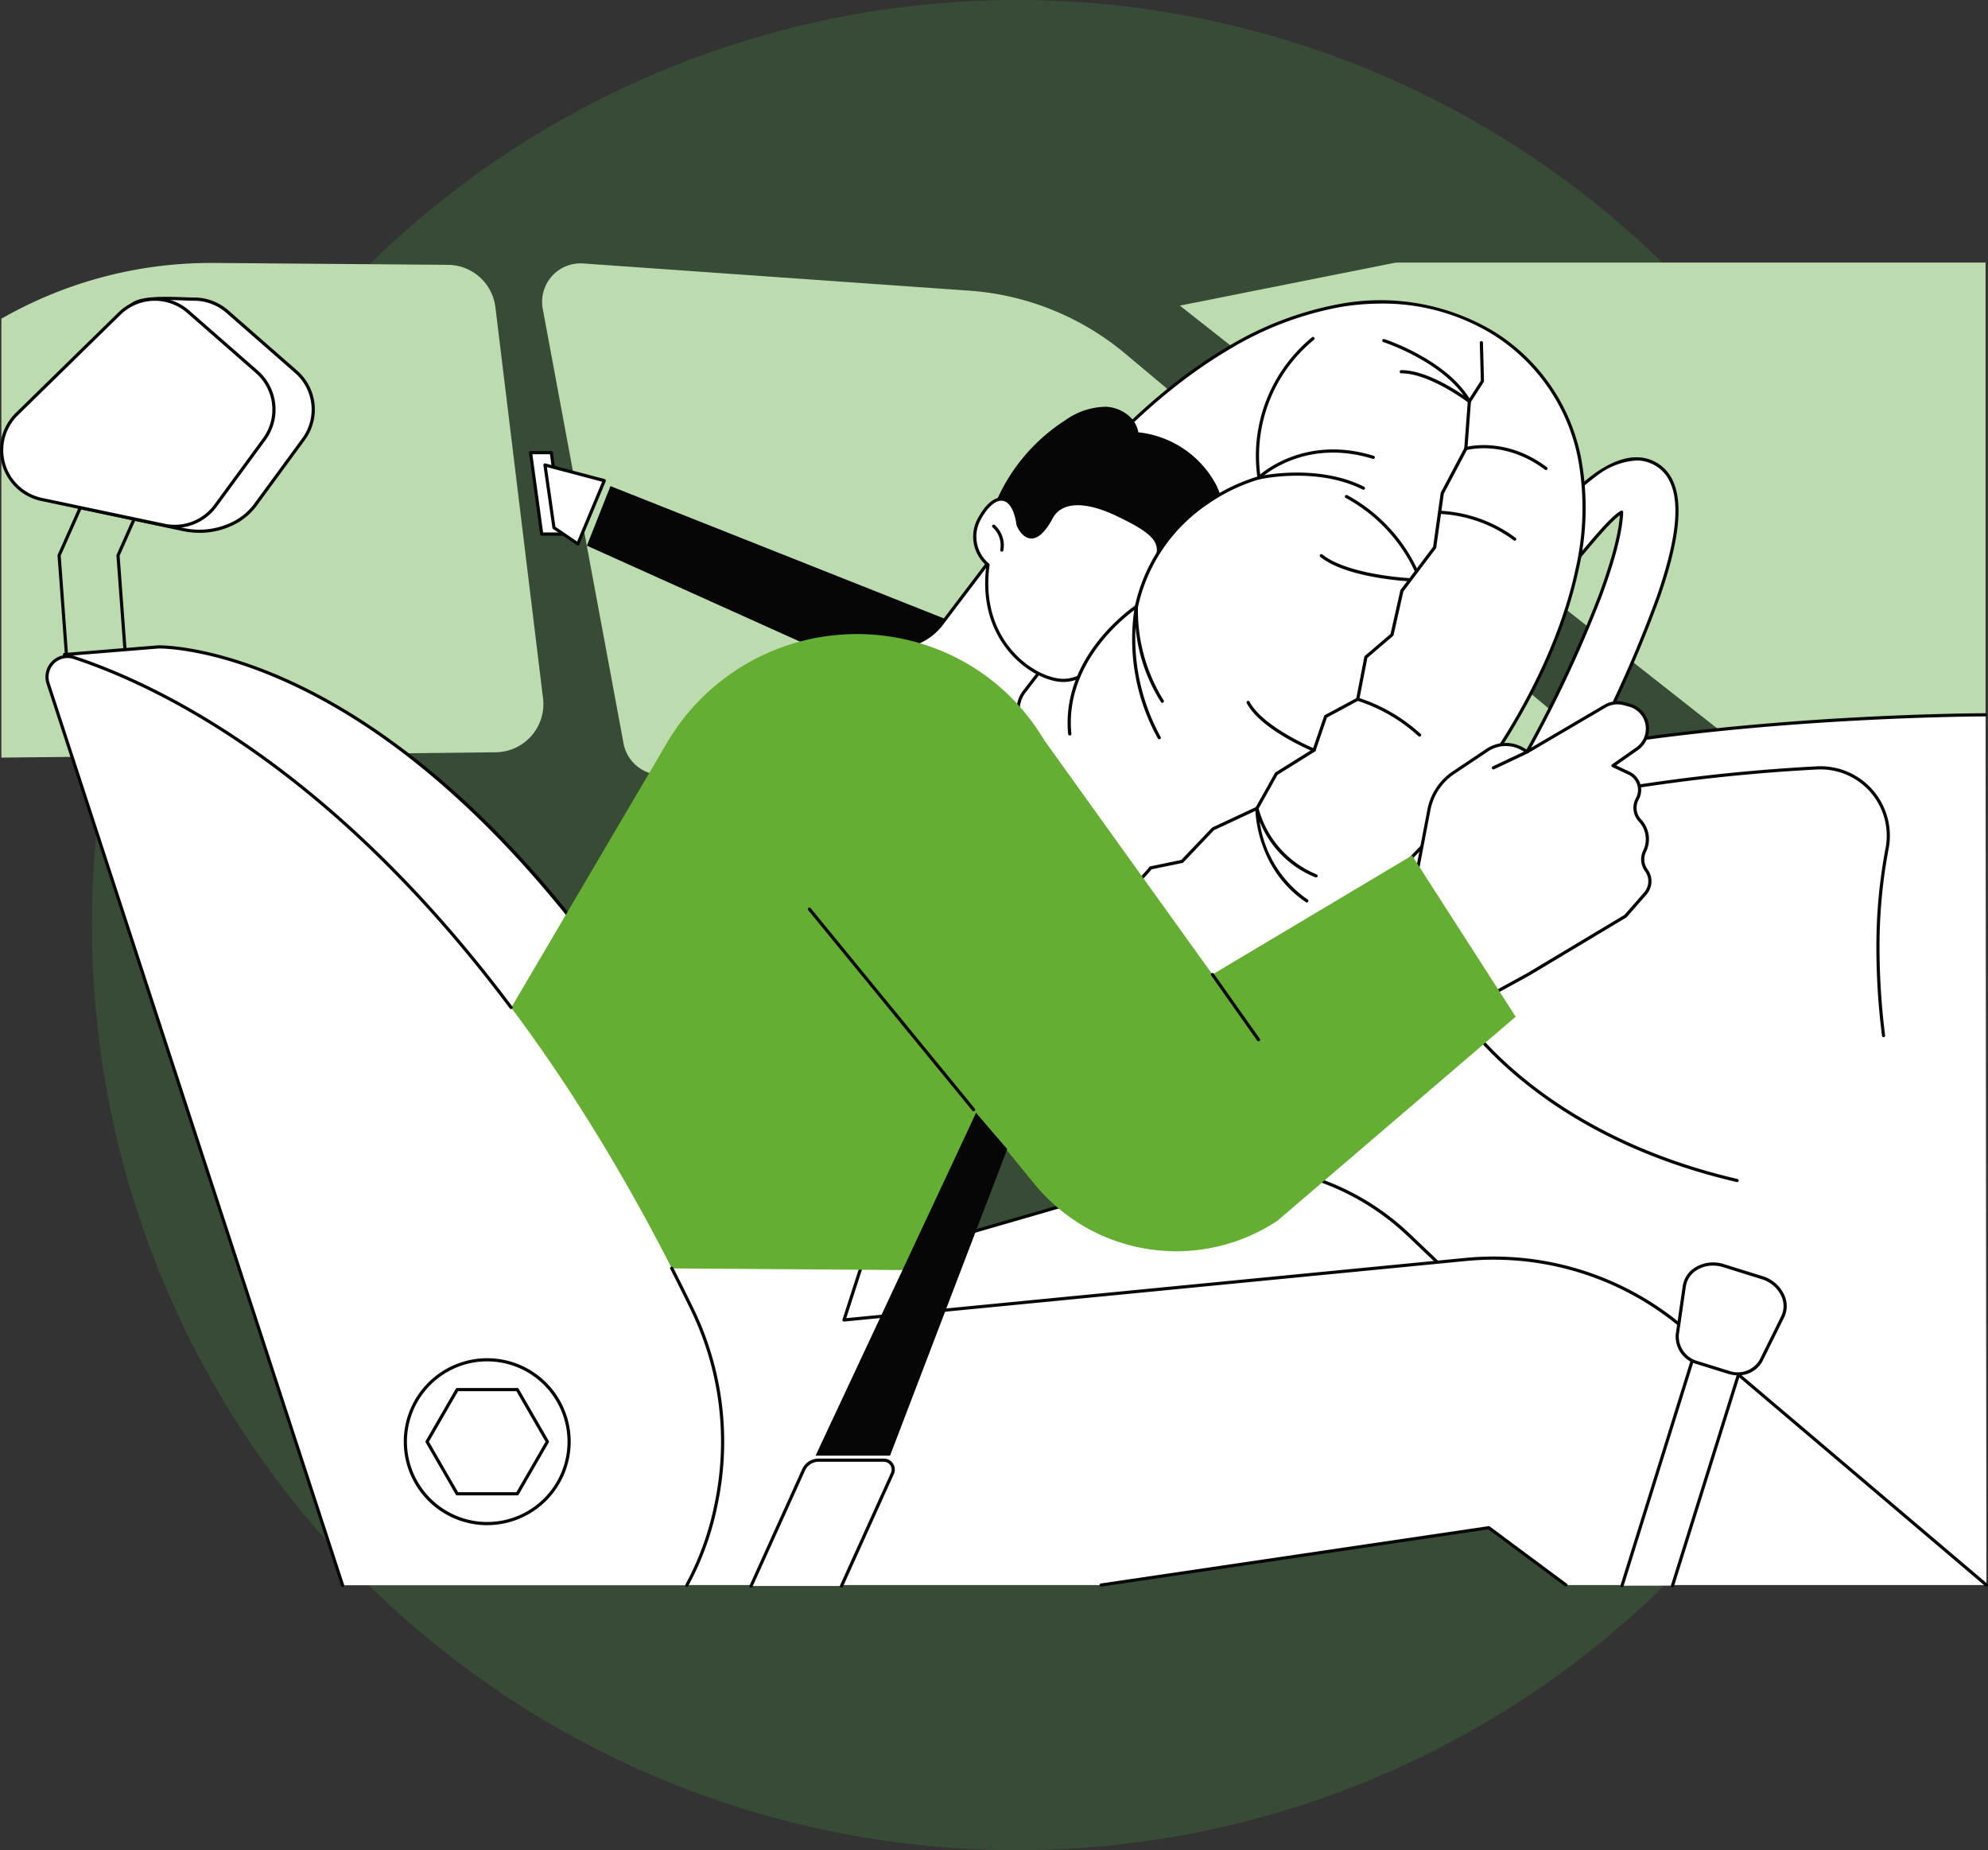 <svg xmlns="http://www.w3.org/2000/svg" xmlns:xlink="http://www.w3.org/1999/xlink" width="273.676" height="254.648" viewBox="0 0 273.676 254.648"><rect x="0" y="0" width="273.676" height="254.648" fill="#333333" stroke="none"/><defs><clipPath id="a"><rect width="273.676" height="182.367" fill="none"/></clipPath></defs><g transform="translate(-11684.907 -1592.887)"><path d="M276.648,197.324A127.324,127.324,0,1,0,149.324,324.648,127.324,127.324,0,0,0,276.648,197.324" transform="translate(11675.56 1522.887)" fill="#50b848" opacity="0.179"/><g transform="translate(11684.907 1629.028)"><g clip-path="url(#a)"><path d="M816.137,66.105,739.626,5.923,769.348,0h81.2V67.822s-34.837-2.146-34.408-1.717" transform="translate(-577.207)" fill="#bcdbae"/><path d="M75.424,60.137,68.869,6.322A6.638,6.638,0,0,0,62.334.486L30.182.227A58.086,58.086,0,0,0,1.6,7.484l-.738.408V68.31l68.047-.733a6.638,6.638,0,0,0,6.518-7.44" transform="translate(-0.67 -0.176)" fill="#bcdbae"/><path d="M489.307,70.89H356.253a5.291,5.291,0,0,1-5.2-4.323L339.93,6.751A5.29,5.29,0,0,1,345.5.507L398.636,4.25a37.593,37.593,0,0,1,21.5,8.685Z" transform="translate(-265.212 -0.385)" fill="#bcdbae"/><path d="M337,130.341h-2.862L332.6,119.133h2.862Z" transform="translate(-259.561 -92.972)" fill="#fff"/><path d="M336.216,129.78h-2.862a.22.22,0,0,1-.218-.19L331.6,118.383a.22.22,0,0,1,.218-.249h2.862a.219.219,0,0,1,.217.19l1.537,11.207a.22.22,0,0,1-.217.249m-2.67-.439h2.418l-1.477-10.768h-2.419Z" transform="translate(-258.78 -92.192)" fill="#050605"/><path d="M346.163,137.713l-3.285-2.239-1.24-8.633L349.8,129Z" transform="translate(-266.615 -98.987)" fill="#fff"/><path d="M345.382,137.152a.22.22,0,0,1-.124-.038l-3.285-2.239a.219.219,0,0,1-.094-.15l-1.24-8.633a.22.22,0,0,1,.273-.244l8.167,2.159a.22.22,0,0,1,.146.3l-3.642,8.713a.219.219,0,0,1-.14.126.217.217,0,0,1-.062.009m-3.082-2.586,2.983,2.033,3.441-8.232-7.6-2.01Z" transform="translate(-265.834 -98.207)" fill="#050605"/><path d="M371.161,140.09l-3.243,8.2,43.593,19.627,9.229-8.156Z" transform="translate(-287.125 -109.327)" fill="#050605"/><path d="M896.918,283.438s-54.73,0-84.134,12.019L799.048,345.68l97.989,57.534Z" transform="translate(-623.58 -221.196)" fill="#fff"/><path d="M938.723,471.052a.215.215,0,0,1-.05-.006c-17.2-4-27.757-11.753-33.587-17.55-6.325-6.29-8.611-11.715-8.633-11.769a.22.22,0,0,1,.406-.168c.022.053,2.284,5.413,8.555,11.643,5.788,5.75,16.274,13.439,33.359,17.416a.22.22,0,0,1-.05.434" transform="translate(-699.582 -344.489)" fill="#050605"/><path d="M1012.529,352.945a.22.22,0,0,1-.218-.192,97.735,97.735,0,0,1-.773-12.2,72.541,72.541,0,0,1,1.258-13.6,9.123,9.123,0,0,0-9.369-10.854,249.889,249.889,0,0,0-37.981,4.926.22.22,0,0,1-.1-.428,250.4,250.4,0,0,1,38.057-4.936,9.562,9.562,0,0,1,9.821,11.375,72.105,72.105,0,0,0-1.251,13.521,97.266,97.266,0,0,0,.77,12.146.22.22,0,0,1-.19.245l-.028,0" transform="translate(-753.229 -246.331)" fill="#050605"/><path d="M798.267,345.119a.22.22,0,0,1-.212-.278l13.736-50.223a.219.219,0,0,1,.129-.145c15.215-6.219,37.305-9.16,53.158-10.532,17.169-1.486,30.923-1.5,31.059-1.5a.22.22,0,1,1,0,.439c-.137,0-13.875.017-31.025,1.5-15.786,1.366-37.766,4.29-52.925,10.46l-13.708,50.118a.22.22,0,0,1-.212.162" transform="translate(-622.799 -220.416)" fill="#050605"/><path d="M816.486,205.76a5.228,5.228,0,0,1-2.658-.707c-4.927-2.845-2.593-11.7-.409-18.116a170.213,170.213,0,0,1,13.49-28.545,170.222,170.222,0,0,1,17.975-25.954,45.6,45.6,0,0,1,7.651-7.261c3.226-2.252,6-2.738,8.242-1.443,4.927,2.845,2.593,11.7.409,18.116a170.212,170.212,0,0,1-13.49,28.544,170.22,170.22,0,0,1-17.975,25.954,45.625,45.625,0,0,1-7.651,7.261,10.074,10.074,0,0,1-5.585,2.15m39.591-75.406c-1.394.858-3.2,2.993-7.592,8.276a191.146,191.146,0,0,0-27.9,48.33c-2.382,6.441-3.765,9.838-3.811,11.473,1.394-.857,4.083-2.993,8.47-8.276a173.073,173.073,0,0,0,15.725-23.141,173.077,173.077,0,0,0,12.179-25.189c2.382-6.441,2.886-9.838,2.932-11.473" transform="translate(-632.837 -96.011)" fill="#fff"/><path d="M815.718,205.193a5.467,5.467,0,0,1-2.768-.737c-5.067-2.926-2.716-11.889-.507-18.377A170.426,170.426,0,0,1,825.95,157.5a170.442,170.442,0,0,1,18-25.989,45.805,45.805,0,0,1,7.69-7.3c3.3-2.306,6.155-2.794,8.478-1.453,5.067,2.926,2.716,11.889.507,18.377a170.418,170.418,0,0,1-13.507,28.583,170.443,170.443,0,0,1-18,25.989,45.828,45.828,0,0,1-7.69,7.3,10.311,10.311,0,0,1-5.71,2.19m41.633-82.731a9.866,9.866,0,0,0-5.458,2.109,45.393,45.393,0,0,0-7.611,7.226,169.978,169.978,0,0,0-17.951,25.919,169.986,169.986,0,0,0-13.472,28.506c-2.159,6.341-4.476,15.091.311,17.855,2.16,1.247,4.87.758,8.007-1.433a45.406,45.406,0,0,0,7.611-7.226,169.97,169.97,0,0,0,17.95-25.919,169.965,169.965,0,0,0,13.472-28.505c2.159-6.341,4.477-15.091-.311-17.854a5.009,5.009,0,0,0-2.549-.677M816,197.866a.219.219,0,0,1-.219-.226c.039-1.4.986-3.933,2.706-8.538q.515-1.378,1.118-3a191.371,191.371,0,0,1,27.94-48.394c4.37-5.263,6.2-7.434,7.646-8.323a.219.219,0,0,1,.334.193c-.049,1.766-.6,5.2-2.946,11.544a173.324,173.324,0,0,1-12.194,25.222,173.293,173.293,0,0,1-15.746,23.171c-4.319,5.2-7.019,7.4-8.524,8.323a.22.22,0,0,1-.115.033M855.068,130c-1.362,1.007-3.3,3.318-7.182,7.988a190.942,190.942,0,0,0-27.866,48.265q-.6,1.63-1.119,3.007a52.583,52.583,0,0,0-2.64,7.963c1.534-1.03,4.1-3.241,8.042-7.989a172.837,172.837,0,0,0,15.7-23.11,172.867,172.867,0,0,0,12.163-25.155c2.144-5.8,2.775-9.127,2.9-10.969" transform="translate(-632.069 -95.225)" fill="#050605"/><path d="M678.34,46.167A26.248,26.248,0,0,0,666.666,29.1a30.239,30.239,0,0,0-21.384-3.882A45.737,45.737,0,0,0,629.8,31.2C621.24,36.277,612.65,44.34,605.61,53.9s-12.012,19.913-14,29.157a37.746,37.746,0,0,0-.372,15.553,26.249,26.249,0,0,0,11.675,17.067,28.423,28.423,0,0,0,11.712,4.131,32.923,32.923,0,0,0,9.672-.249,45.732,45.732,0,0,0,15.483-5.977c8.558-5.081,17.148-13.143,24.188-22.7s12.012-19.914,14-29.157a37.744,37.744,0,0,0,.372-15.553" transform="translate(-460.903 -19.296)" fill="#fff"/><path d="M617.794,119.489a31.968,31.968,0,0,1-3.979-.247,28.476,28.476,0,0,1-11.8-4.163,26.467,26.467,0,0,1-11.772-17.208,37.963,37.963,0,0,1,.372-15.643c2-9.273,6.982-19.657,14.04-29.241s15.67-17.665,24.253-22.761a45.954,45.954,0,0,1,15.558-6A30.458,30.458,0,0,1,666,28.134a26.467,26.467,0,0,1,11.772,17.208,37.964,37.964,0,0,1-.372,15.643c-2,9.273-6.983,19.657-14.04,29.241s-15.669,17.665-24.253,22.761a45.95,45.95,0,0,1-15.558,6,33.978,33.978,0,0,1-5.758.5m32.427-95.325a33.557,33.557,0,0,0-5.684.491,45.525,45.525,0,0,0-15.408,5.95c-8.534,5.066-17.1,13.108-24.123,22.644s-11.98,19.86-13.964,29.073a37.529,37.529,0,0,0-.371,15.462,26.03,26.03,0,0,0,11.577,16.925,28.04,28.04,0,0,0,11.622,4.1,32.671,32.671,0,0,0,9.608-.248,45.518,45.518,0,0,0,15.408-5.949c8.534-5.067,17.1-13.108,24.123-22.644s11.98-19.859,13.964-29.073a37.53,37.53,0,0,0,.371-15.462A26.032,26.032,0,0,0,665.767,28.5a28.935,28.935,0,0,0-15.546-4.342" transform="translate(-460.122 -18.514)" fill="#050605"/><path d="M702.485,125.446a.22.22,0,0,1-.085-.423c1.689-.7,3.855-3.443,3.877-3.471a.219.219,0,0,1,.128-.079l4.267-.884,4.213-4.429a.22.22,0,0,1,.066-.048l5.977-2.788,2.636-4.71a.221.221,0,0,1,.076-.079l5.133-3.2,1.563-4.563a.22.22,0,0,1,.1-.122l4.33-2.325,1.1-5.69a.22.22,0,0,1,.073-.125l3.542-3.032,1.342-5.978a.22.22,0,0,1,.039-.084l4.474-5.924,1.043-7.41a.222.222,0,0,1,.023-.072l3.22-6.086.491-6.451a.222.222,0,0,1,.034-.1l1.758-2.747-.141-5.227a.22.22,0,0,1,.439-.012l.143,5.294a.219.219,0,0,1-.035.124l-1.765,2.758L750.065,64a.214.214,0,0,1-.025.086l-3.224,6.093-1.045,7.428a.218.218,0,0,1-.042.1l-4.48,5.932-1.348,6a.22.22,0,0,1-.071.119l-3.539,3.029-1.11,5.717a.22.22,0,0,1-.112.152L730.724,101l-1.56,4.555a.219.219,0,0,1-.092.115l-5.151,3.211-2.643,4.722a.221.221,0,0,1-.1.092l-6,2.8-4.232,4.449a.219.219,0,0,1-.115.064l-4.256.881c-.348.434-2.337,2.849-4,3.542a.221.221,0,0,1-.084.017" transform="translate(-548.051 -38.374)" fill="#050605"/><path d="M878.482,56.691a.22.22,0,0,1-.133-.045c-.053-.04-5.348-4.047-9.233-4.047a.22.22,0,1,1,0-.439c3.067,0,6.833,2.294,8.56,3.467-3.507-4.866-10.98-7.306-11.06-7.331a.22.22,0,0,1,.134-.418c.086.028,8.692,2.838,11.922,8.485a.219.219,0,0,1-.191.329" transform="translate(-676.192 -37.356)" fill="#050605"/><path d="M929.176,117.827a.219.219,0,0,1-.131-.044c-5.56-4.17-10.771-2.7-10.823-2.684a.22.22,0,0,1-.125-.421c.054-.016,5.467-1.556,11.212,2.753a.22.22,0,0,1-.132.4" transform="translate(-716.364 -89.277)" fill="#050605"/><path d="M912.234,159.666a.218.218,0,0,1-.139-.05,18.516,18.516,0,0,0-10.152-3.635.219.219,0,0,1-.213-.226.216.216,0,0,1,.226-.213,18.979,18.979,0,0,1,10.417,3.734.22.22,0,0,1-.139.389" transform="translate(-703.714 -121.385)" fill="#050605"/><path d="M852.885,156.347a.22.22,0,0,1-.2-.14,22.116,22.116,0,0,0-9.558-10.189.22.22,0,0,1,.209-.386,22.577,22.577,0,0,1,9.759,10.416.22.22,0,0,1-.2.3" transform="translate(-657.886 -113.631)" fill="#050605"/><path d="M839.608,186.477H839.6c-.348-.018-8.554-.466-12.145-3.339a.22.22,0,1,1,.274-.343c3.48,2.784,11.809,3.239,11.893,3.243a.22.22,0,0,1-.011.439" transform="translate(-645.682 -142.616)" fill="#050605"/><path d="M858.908,278.041a.219.219,0,0,1-.155-.064,22.806,22.806,0,0,0-8.421-4.881.22.22,0,1,1,.125-.421,23.278,23.278,0,0,1,8.606,4.992.22.22,0,0,1-.155.375" transform="translate(-663.48 -212.789)" fill="#050605"/><path d="M790.737,281.641a.218.218,0,0,1-.083-.016c-.3-.121-7.25-3.006-9.2-6.683a.22.22,0,0,1,.388-.205c1.873,3.537,8.9,6.452,8.975,6.481a.22.22,0,0,1-.083.423" transform="translate(-609.833 -214.314)" fill="#050605"/><path d="M794.058,354.254a.219.219,0,0,1-.122-.037c-7.029-4.734-6.966-12.839-6.965-12.921a.22.22,0,0,1,.434-.042,13.645,13.645,0,0,0,8.02,9.141.22.22,0,0,1-.157.41,13.757,13.757,0,0,1-7.7-7.69,15.676,15.676,0,0,0,6.609,10.737.22.22,0,0,1-.123.4" transform="translate(-614.155 -266.181)" fill="#050605"/><path d="M632.1,92.2a9.79,9.79,0,0,1,5.678-1.862c2.022.117,4.078,1.51,4.382,3.513a13.817,13.817,0,0,1,10.648,7.1,11.238,11.238,0,0,1-1.466,12.435c-3.016,3.263-8.507,4.053-12.1,1.443-3.07,2.437-7.712,2.252-11.022.153-2.99-1.9-7.322-7.241-5.868-11.014A25.189,25.189,0,0,1,632.1,92.2" transform="translate(-485.457 -70.494)" fill="#050605"/><path d="M586.279,193.808l-5.443,7.078a4.017,4.017,0,0,0-.551,3.925h0c-4.758,4.544-12.249.151-16.682-10.021l1.183-.257a8.027,8.027,0,0,0,4.688-2.99l7.257-9.559s5.171-3.054,9.549,11.824" transform="translate(-439.838 -141.82)" fill="#fff"/><path d="M575.219,206.037a6.905,6.905,0,0,1-1.367-.14c-4.179-.842-8.378-5.253-11.232-11.8a.219.219,0,0,1,.155-.3l1.183-.257a7.814,7.814,0,0,0,4.559-2.908l7.257-9.559a.213.213,0,0,1,.063-.056,3.129,3.129,0,0,1,2.652-.016c1.909.753,4.711,3.44,7.22,11.967a.22.22,0,0,1-.037.2l-5.443,7.078a3.815,3.815,0,0,0-.521,3.711.22.22,0,0,1-.052.24,6.309,6.309,0,0,1-4.436,1.849m-12.088-11.871c2.755,6.19,6.881,10.51,10.808,11.3a5.863,5.863,0,0,0,5.307-1.5,4.258,4.258,0,0,1,.634-4l5.375-6.99c-2.45-8.272-5.118-10.861-6.928-11.575a2.785,2.785,0,0,0-2.233-.032l-7.228,9.52a8.252,8.252,0,0,1-4.816,3.072Z" transform="translate(-439.057 -141.037)" fill="#050605"/><path d="M634.5,160.158s-4.886,13.135-11.406,13.037c-3.869-.058-11.748-5.207-10.3-15.912a5.016,5.016,0,0,1-1.169-6.362c2.071-3.8,4.7-3.607,5.316.875,0,0,1.723,4.3,4.554-1,1.233-2.307,4.4-2.623,8.891-.521,8.124,3.8,6.09,4.912,4.115,9.883" transform="translate(-476.774 -115.687)" fill="#fff"/><path d="M622.4,172.634h-.077c-1.931-.029-4.944-1.294-7.32-4.055-1.893-2.2-3.979-6.06-3.212-11.989a5.228,5.228,0,0,1-1.129-6.556c1.075-1.97,2.353-2.978,3.506-2.767,1.128.207,1.914,1.516,2.216,3.688.081.187.656,1.434,1.564,1.483.781.04,1.677-.832,2.583-2.527,1.334-2.5,4.68-2.722,9.178-.617,7.219,3.378,6.57,4.832,5,8.347-.239.537-.511,1.146-.776,1.814-.213.572-4.987,13.178-11.538,13.178m-8.533-24.955c-.894,0-1.93.936-2.818,2.566a4.823,4.823,0,0,0,1.112,6.085.22.22,0,0,1,.081.2c-.789,5.834,1.247,9.616,3.094,11.762,2.287,2.657,5.16,3.874,6.994,3.9h.069c6.257,0,11.079-12.765,11.128-12.894l0,0c.269-.678.543-1.292.784-1.833,1.526-3.422,2.04-4.575-4.788-7.77-4.259-1.993-7.4-1.838-8.6.426-1.007,1.884-2.017,2.814-3,2.758-1.256-.069-1.928-1.711-1.956-1.781a.242.242,0,0,1-.014-.052c-.267-1.957-.947-3.176-1.865-3.344a1.214,1.214,0,0,0-.223-.02" transform="translate(-476.007 -114.906)" fill="#050605"/><path d="M623.241,167.9a.225.225,0,0,1-.043,0,.22.22,0,0,1-.172-.259,3.328,3.328,0,0,0-1.051-3.082.22.22,0,0,1,.288-.332,3.73,3.73,0,0,1,1.194,3.5.22.22,0,0,1-.215.176" transform="translate(-485.332 -128.117)" fill="#050605"/><path d="M703.843,47.566a20.717,20.717,0,0,0-7.44,19.173s-13.736,3.434-16.884,17.742c0,0-11.447,7.441-8.871,19.46l32.91-16.312Z" transform="translate(-523.081 -37.121)" fill="#fff"/><path d="M669.568,101.433a.22.22,0,0,1-.219-.2c-1-10.379,8.258-17.022,9.2-17.667a23.367,23.367,0,0,1,9.693-14.284,25.89,25.89,0,0,1,7.144-3.486,21.1,21.1,0,0,1,7.555-19.191.22.22,0,0,1,.256.357,20.658,20.658,0,0,0-7.351,18.965.22.22,0,0,1-.164.243,24.834,24.834,0,0,0-7.2,3.483,22.931,22.931,0,0,0-9.519,14.094.219.219,0,0,1-.095.137c-.1.066-10.095,6.7-9.075,17.308a.22.22,0,0,1-.2.24h-.021" transform="translate(-522.304 -36.34)" fill="#050605"/><path d="M788.656,121.178a.22.22,0,0,1-.153-.377c.06-.059,6.145-5.852,15.922-2.807a.22.22,0,0,1-.131.419c-9.53-2.967-15.426,2.645-15.485,2.7a.219.219,0,0,1-.153.062" transform="translate(-615.299 -91.393)" fill="#050605"/><path d="M803,133.971a.219.219,0,0,1-.1-.023c-6.331-3.183-14.118-1.431-14.2-1.413a.22.22,0,0,1-.1-.428c.08-.018,8.022-1.8,14.492,1.448a.22.22,0,0,1-.1.416" transform="translate(-615.299 -102.702)" fill="#050605"/><path d="M713.435,233.141a.22.22,0,0,1-.192-.113,28.072,28.072,0,0,1-3.17-18.184.219.219,0,0,1,.433.063,23.414,23.414,0,0,0,3.541,12.885.22.22,0,0,1-.365.244,22.986,22.986,0,0,1-3.507-10.333,28.219,28.219,0,0,0,3.453,15.113.22.22,0,0,1-.192.326" transform="translate(-553.849 -167.532)" fill="#050605"/><path d="M554.609,583.087l-7.885-7.51a34.393,34.393,0,0,0-33.282-8.131L452.107,585.2l10.039,21.135Z" transform="translate(-352.826 -441.778)" fill="#fff"/><path d="M461.365,605.814a.22.22,0,0,1-.2-.125l-10.039-21.135a.22.22,0,0,1,.137-.305L512.6,566.495a34.729,34.729,0,0,1,33.495,8.183l7.886,7.51a.219.219,0,0,1-.1.372l-92.463,23.248a.211.211,0,0,1-.053.007m-9.73-21.215,9.851,20.738,91.9-23.107-7.6-7.235a34.289,34.289,0,0,0-33.07-8.079Z" transform="translate(-352.046 -441.037)" fill="#050605"/><path d="M330.243,547.14,324.431,565.1l85.615-8.334a40.1,40.1,0,0,1,29.825,9.332L481.7,601.586H423.824L413.2,593.7l-53.364,7.889H266.84l22.72-63.956Z" transform="translate(-208.243 -419.569)" fill="#fff"/><path d="M689.526,800.278a.22.22,0,0,1-.032-.437l53.364-7.889a.219.219,0,0,1,.163.041l10.628,7.889a.22.22,0,0,1-.262.353L742.832,792.4l-53.274,7.875-.032,0" transform="translate(-537.938 -618.041)" fill="#050605"/><path d="M685.588,634.823a.219.219,0,0,1-.142-.052l-41.828-35.483a40.093,40.093,0,0,0-29.662-9.281l-85.615,8.334a.22.22,0,0,1-.23-.286l5.812-17.964a.22.22,0,0,1,.418.135l-5.709,17.646,85.282-8.3a40.532,40.532,0,0,1,29.989,9.383l41.828,35.483a.22.22,0,0,1-.142.387" transform="translate(-412.132 -452.586)" fill="#050605"/><path d="M74.264,154.994a.219.219,0,0,1-.219-.2l-1.057-14.266a.22.22,0,0,1,.018-.105l5.283-11.888a.22.22,0,1,1,.4.178l-5.261,11.838,1.053,14.211a.22.22,0,0,1-.2.235h-.016" transform="translate(-56.96 -100.205)" fill="#050605"/><path d="M37.337,154.994a.219.219,0,0,1-.219-.2l-1.057-14.266a.22.22,0,0,1,.018-.105l5.284-11.888a.22.22,0,1,1,.4.178L36.5,140.548l1.053,14.211a.219.219,0,0,1-.2.235h-.016" transform="translate(-28.142 -100.205)" fill="#050605"/><path d="M31.079,51.234l14.244,3.034a10.439,10.439,0,0,0,6.5-.645,8.568,8.568,0,0,0,3.386-2.615l6.7-9.137a6.939,6.939,0,0,0-1.026-9.326l-9.447-8.266a6.918,6.918,0,0,0-4.6-1.717c-1.747.007-7.2-.509-8.542.8L27.869,38.388c-3.962,3.878-1.8,11,3.21,12.846" transform="translate(-20.148 -17.534)" fill="#fff"/><path d="M46.829,53.945a11.263,11.263,0,0,1-2.343-.247L30.243,50.663l-.03-.009A8.519,8.519,0,0,1,25,44.4,7.355,7.355,0,0,1,26.91,37.46L37.329,22.452a.193.193,0,0,1,.027-.032c1.154-1.13,4.9-.991,7.384-.9.53.02.988.035,1.311.035h.03a7.154,7.154,0,0,1,4.713,1.771l9.447,8.266A7.118,7.118,0,0,1,61.3,41.215l-6.7,9.137a8.776,8.776,0,0,1-3.472,2.685,10.377,10.377,0,0,1-4.3.908M30.35,50.237l14.228,3.031a10.283,10.283,0,0,0,6.366-.63,8.341,8.341,0,0,0,3.3-2.546l6.7-9.137a6.681,6.681,0,0,0-.994-9.03L50.5,23.659A6.766,6.766,0,0,0,46.052,22c-.33,0-.794-.016-1.329-.036-2.249-.083-6.006-.223-7.046.76L27.259,37.728a.213.213,0,0,1-.027.032,6.922,6.922,0,0,0-1.805,6.546,8.078,8.078,0,0,0,4.923,5.931" transform="translate(-19.357 -16.749)" fill="#050605"/><path d="M6.537,50.471,23.43,54.028a6.94,6.94,0,0,0,7.025-2.687l6.7-9.137a6.939,6.939,0,0,0-1.026-9.326l-9.446-8.266a6.939,6.939,0,0,0-9.423.263L3.113,38.722A6.939,6.939,0,0,0,6.537,50.471" transform="translate(-0.798 -17.868)" fill="#fff"/><path d="M24.056,53.659a7.122,7.122,0,0,1-1.469-.153L5.694,49.949A7.158,7.158,0,0,1,2.162,37.828L16.309,23.982a7.192,7.192,0,0,1,9.721-.271l9.447,8.266A7.118,7.118,0,0,1,36.535,41.6l-6.7,9.137a7.175,7.175,0,0,1-5.779,2.925M5.785,49.52l16.893,3.556a6.731,6.731,0,0,0,6.8-2.6l6.7-9.137a6.682,6.682,0,0,0-.994-9.031l-9.447-8.266a6.751,6.751,0,0,0-9.125.255L2.469,38.142A6.719,6.719,0,0,0,5.785,49.52" transform="translate(0 -17.131)" fill="#050605"/><path d="M135.326,318.722c-39.32-79.166-81.994-77.845-81.994-77.845L40.4,241.934l38.489,89.417s58.688-8.092,56.434-12.629" transform="translate(-31.531 -187.98)" fill="#fff"/><path d="M78.111,330.8a.219.219,0,0,1-.2-.133L39.421,241.245a.22.22,0,0,1,.184-.306l12.928-1.057c.119,0,10.924-.223,26.385,9.267,9.067,5.566,17.947,13.335,26.394,23.092,10.552,12.189,20.453,27.534,29.43,45.608a.82.82,0,0,1-.024.775c-2.463,4.658-54.368,11.864-56.576,12.169l-.03,0M39.945,241.352l38.3,88.983c18.675-2.58,54.2-8.357,56.083-11.916a.384.384,0,0,0,.019-.375c-20.288-40.848-41.466-59.808-55.66-68.52-15.349-9.422-26.024-9.207-26.131-9.2Z" transform="translate(-30.75 -187.204)" fill="#050605"/><path d="M887.989,299.631l1.721-8.991a7.913,7.913,0,0,1,3.371-5.089l4.635-3.1a4.632,4.632,0,0,1,4.872-.173l.672.383,10.684-6.27a3.37,3.37,0,0,1,2.545-.357l.771.2a3.371,3.371,0,0,1,1.1,6.023l-3.309,2.321,2.2,1.033a2.547,2.547,0,0,1,1.191,3.453l-.089.177a2.547,2.547,0,0,0,.419,2.893,3.742,3.742,0,0,1,.645,4.191l-.019.039a2.547,2.547,0,0,0,.242,2.618,2.547,2.547,0,0,1-.135,3.188l-2.73,3.117-13.414,8.033-7.251,3.964Z" transform="translate(-692.99 -215.334)" fill="#fff"/><path d="M895.324,316.717a.22.22,0,0,1-.2-.128l-8.116-17.651a.217.217,0,0,1-.016-.133l1.721-8.991a8.183,8.183,0,0,1,3.465-5.23l4.635-3.1a4.825,4.825,0,0,1,5.1-.182l.561.32,10.574-6.206a3.568,3.568,0,0,1,2.711-.381l.771.2a3.59,3.59,0,0,1,1.168,6.416l-3,2.1,1.856.872a2.766,2.766,0,0,1,1.294,3.751l-.09.177a2.334,2.334,0,0,0,.383,2.644,3.984,3.984,0,0,1,.683,4.438l-.019.039a2.322,2.322,0,0,0,.221,2.392,2.784,2.784,0,0,1-.147,3.463l-2.73,3.117a.212.212,0,0,1-.052.044l-13.414,8.034-7.259,3.968a.219.219,0,0,1-.105.027m-7.887-17.9,7.988,17.373,7.044-3.851,13.377-8.012,2.707-3.091a2.342,2.342,0,0,0,.123-2.913,2.76,2.76,0,0,1-.263-2.843l.018-.039a3.541,3.541,0,0,0-.607-3.945,2.775,2.775,0,0,1-.455-3.143l.09-.177a2.327,2.327,0,0,0-1.088-3.156l-2.2-1.033a.22.22,0,0,1-.033-.379l3.308-2.321a3.151,3.151,0,0,0-1.025-5.631l-.771-.2a3.129,3.129,0,0,0-2.379.334l-10.684,6.271a.219.219,0,0,1-.22,0l-.672-.383a4.388,4.388,0,0,0-4.641.165l-4.635,3.1a7.742,7.742,0,0,0-3.278,4.947Z" transform="translate(-692.209 -214.549)" fill="#050605"/><path d="M935.425,308.245a.22.22,0,0,1-.094-.418l4.683-2.213a.22.22,0,0,1,.188.4l-4.683,2.213a.22.22,0,0,1-.094.021" transform="translate(-729.838 -238.486)" fill="#050605"/><path d="M300.338,320.353l-75.2-.528,42.386-72.056a30.335,30.335,0,0,1,38.954-12.118,29.479,29.479,0,0,1,14.405,38.89Z" transform="translate(-175.696 -181.685)" fill="#64af31"/><path d="M494.3,311.724l31,37.846a25.2,25.2,0,0,0,33.43,5.027l32.791-28.079-14.266-22.191L549.78,320.706l-25.361-35.312L490.6,310.139Z" transform="translate(-382.869 -222.723)" fill="#64af31"/><path d="M529.255,432.317a.219.219,0,0,1-.17-.08L506.5,404.656a.22.22,0,1,1,.34-.278l22.59,27.581a.22.22,0,0,1-.17.359" transform="translate(-395.232 -315.515)" fill="#050605"/><path d="M765.643,454.62a.22.22,0,0,1-.18-.093l-6.34-8.982a.219.219,0,1,1,.359-.253l6.34,8.982a.22.22,0,0,1-.179.346" transform="translate(-592.391 -347.435)" fill="#050605"/><path d="M117.551,374.7a42.064,42.064,0,0,0,.708-38.042C84.782,267.63,45.2,250.978,33.19,247.006a2.82,2.82,0,0,0-3.574,3.549L70.164,374.7Z" transform="translate(-22.999 -192.649)" fill="#fff"/><path d="M276.663,698.984a11.272,11.272,0,1,1-11.272-11.272,11.272,11.272,0,0,1,11.272,11.272" transform="translate(-198.316 -536.693)" fill="#fff"/><path d="M264.61,709.695A11.491,11.491,0,1,1,276.1,698.2a11.5,11.5,0,0,1-11.491,11.491m0-22.544A11.052,11.052,0,1,0,275.662,698.2a11.065,11.065,0,0,0-11.052-11.052" transform="translate(-197.535 -535.913)" fill="#050605"/><path d="M280.162,706.386h-8.28l-4.14,7.171,4.14,7.171h8.28l4.14-7.171Z" transform="translate(-208.947 -551.266)" fill="#fff"/><path d="M279.382,720.167H271.1a.219.219,0,0,1-.19-.11l-4.14-7.171a.219.219,0,0,1,0-.22l4.14-7.171a.219.219,0,0,1,.19-.11h8.28a.219.219,0,0,1,.19.11l4.14,7.171a.22.22,0,0,1,0,.22l-4.14,7.171a.219.219,0,0,1-.19.11m-8.154-.439h8.027l4.013-6.951-4.013-6.951h-8.027l-4.013,6.951Z" transform="translate(-208.166 -550.486)" fill="#050605"/><path d="M69.394,374.149a.22.22,0,0,1-.209-.152L28.636,249.852a3.04,3.04,0,0,1,3.852-3.826c11.981,3.961,35.744,15.5,60.283,48.262a.22.22,0,0,1-.351.263c-24.468-32.668-48.138-44.164-60.07-48.109a2.6,2.6,0,0,0-3.3,3.272L69.6,373.861a.22.22,0,0,1-.209.288" transform="translate(-22.229 -191.878)" fill="#050605"/><path d="M422.44,673.448a.219.219,0,0,1-.188-.333,39.234,39.234,0,0,0,4.046-11.307,41.449,41.449,0,0,0-3.348-26.525c-.908-1.871-1.841-3.747-2.774-5.575a.22.22,0,1,1,.391-.2c.935,1.831,1.869,3.709,2.778,5.583a41.886,41.886,0,0,1,3.379,26.822,39.66,39.66,0,0,1-4.1,11.429.219.219,0,0,1-.188.106" transform="translate(-327.889 -491.177)" fill="#050605"/><path d="M489.127,750.623h-8.993a2.248,2.248,0,0,0-2.049,1.322l-7.233,15.991H483.3l7.005-15.487a1.294,1.294,0,0,0-1.179-1.827" transform="translate(-367.455 -585.789)" fill="#fff"/><path d="M482.521,767.376a.22.22,0,0,1-.2-.31l7.005-15.487a1.074,1.074,0,0,0-.978-1.516h-8.993a2.032,2.032,0,0,0-1.849,1.193l-7.233,15.991a.22.22,0,1,1-.4-.181l7.233-15.991a2.473,2.473,0,0,1,2.249-1.451h8.993a1.513,1.513,0,0,1,1.378,2.137l-7,15.487a.22.22,0,0,1-.2.129" transform="translate(-366.675 -585.009)" fill="#050605"/><path d="M521.52,580.165H511.266l22.095-47.17,4.293,4.972Z" transform="translate(-398.994 -415.951)" fill="#050605"/><path d="M1023.791,705.441l-6.952.012,10.874-34.849,6.352,1.979Z" transform="translate(-793.546 -523.341)" fill="#fff"/><path d="M1016.059,704.892a.22.22,0,0,1-.21-.285l10.874-34.85a.219.219,0,0,1,.275-.144l6.353,1.979a.22.22,0,0,1,.144.275l-10.275,32.859a.22.22,0,1,1-.419-.131l10.209-32.649-5.933-1.848-10.809,34.64a.219.219,0,0,1-.21.154" transform="translate(-792.765 -522.561)" fill="#050605"/><path d="M1058.416,642.587l-4.251-1.324a3.715,3.715,0,0,1-2.781-3.893l.962-6.615c.333-2.29,2.888-3.628,5.42-2.84l5.268,1.641c2.532.789,3.875,3.342,2.848,5.415l-2.966,5.991a3.715,3.715,0,0,1-4.5,1.625" transform="translate(-820.48 -489.85)" fill="#fff"/><path d="M1058.921,642.217a4.532,4.532,0,0,1-1.349-.207l-4.251-1.324a3.95,3.95,0,0,1-2.933-4.135l.962-6.615a3.633,3.633,0,0,1,1.71-2.57,4.8,4.8,0,0,1,3.992-.447l5.268,1.641a4.8,4.8,0,0,1,3.032,2.636,3.634,3.634,0,0,1-.052,3.087l-2.966,5.991a3.738,3.738,0,0,1-3.413,1.944m-3.417-15.1a4.131,4.131,0,0,0-2.21.619,3.2,3.2,0,0,0-1.51,2.262l-.962,6.615a3.511,3.511,0,0,0,2.629,3.652l4.251,1.324a3.511,3.511,0,0,0,4.238-1.513l2.966-5.991a3.2,3.2,0,0,0,.042-2.719,4.358,4.358,0,0,0-2.759-2.389l-5.268-1.641a4.775,4.775,0,0,0-1.418-.219" transform="translate(-819.701 -489.063)" fill="#050605"/></g></g></g></svg>